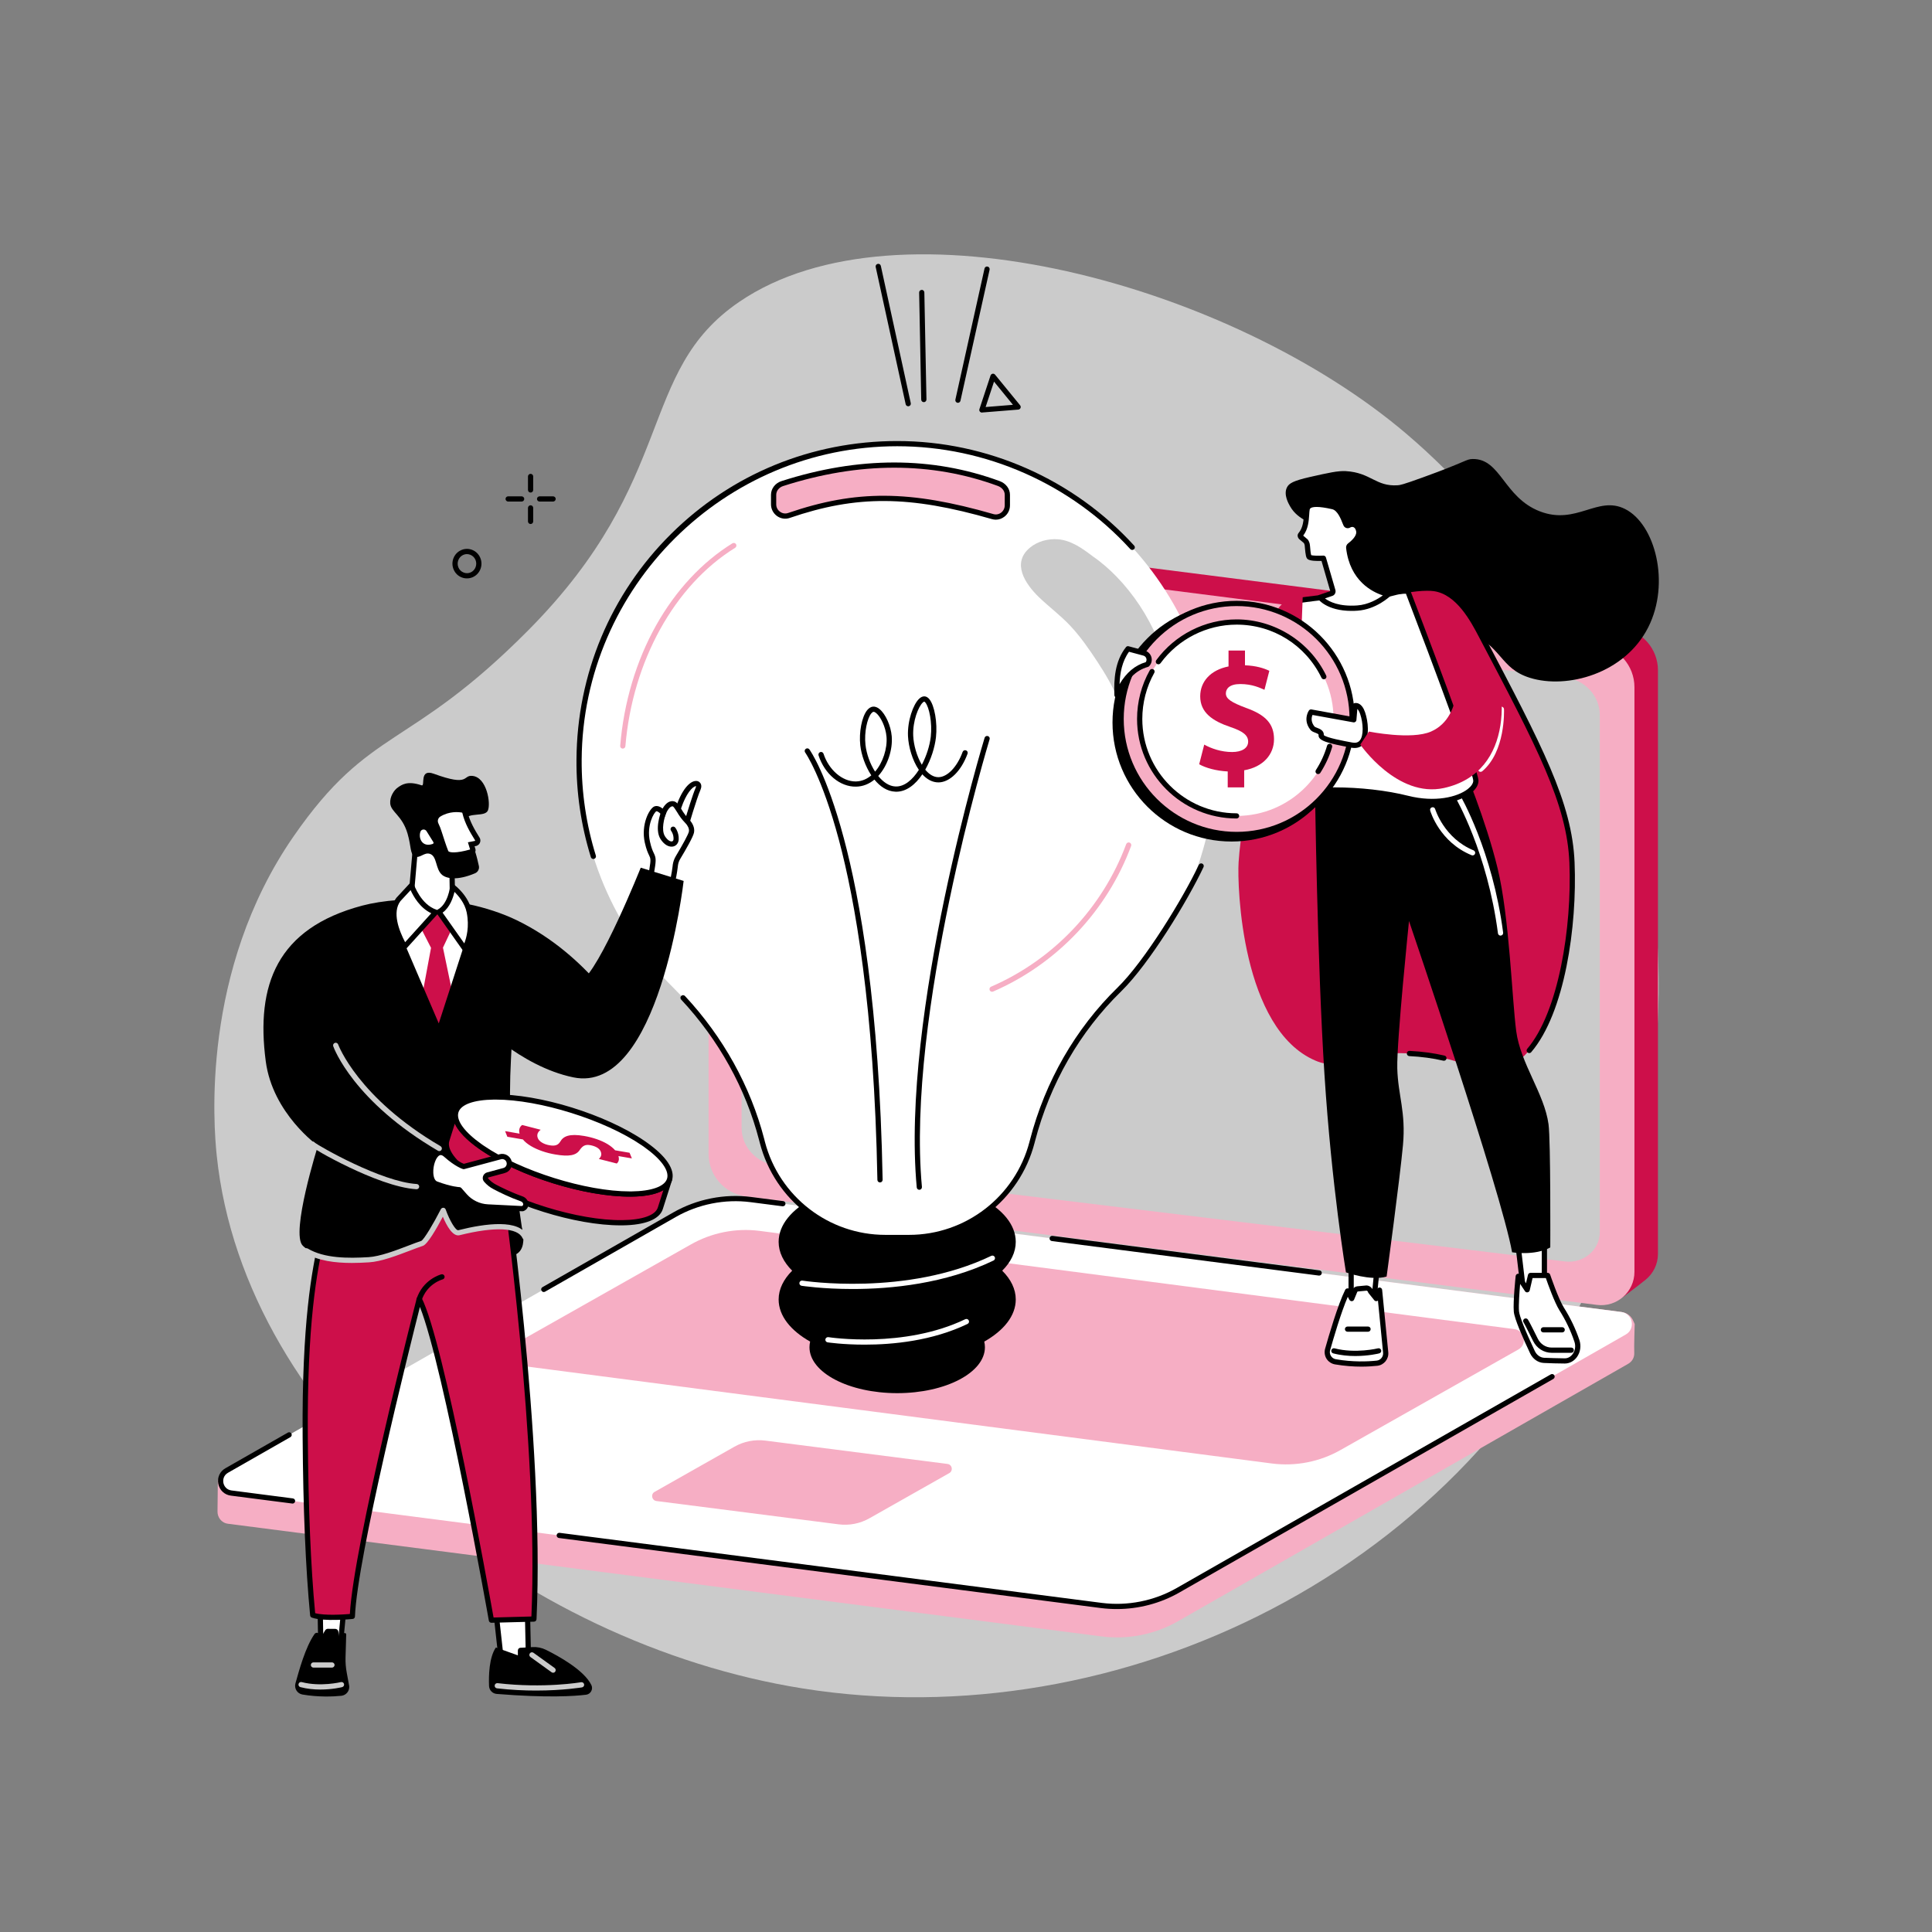 <svg xmlns="http://www.w3.org/2000/svg" xmlns:xlink="http://www.w3.org/1999/xlink" width="200" zoomAndPan="magnify" viewBox="0 0 150 150" height="200" preserveAspectRatio="xMidYMid meet" version="1.0"><rect x="0" y="0" width="150" height="150" fill="#808080" stroke="none"/><defs><clipPath id="10dadd497c"><path d="M 85.16 104.887 L 89.938 104.887 L 89.938 109.668 L 85.16 109.668 Z M 85.16 104.887 " clip-rule="nonzero"/></clipPath><clipPath id="3e35a1c127"><path d="M 87.551 104.887 C 86.23 104.887 85.16 105.957 85.16 107.277 C 85.16 108.598 86.23 109.668 87.551 109.668 C 88.867 109.668 89.938 108.598 89.938 107.277 C 89.938 105.957 88.867 104.887 87.551 104.887 Z M 87.551 104.887 " clip-rule="nonzero"/></clipPath><clipPath id="ca871c901f"><path d="M 0.16 0.887 L 4.938 0.887 L 4.938 5.668 L 0.16 5.668 Z M 0.16 0.887 " clip-rule="nonzero"/></clipPath><clipPath id="23b4a95baa"><path d="M 2.551 0.887 C 1.23 0.887 0.16 1.957 0.16 3.277 C 0.16 4.598 1.23 5.668 2.551 5.668 C 3.867 5.668 4.938 4.598 4.938 3.277 C 4.938 1.957 3.867 0.887 2.551 0.887 Z M 2.551 0.887 " clip-rule="nonzero"/></clipPath><clipPath id="f609fed1f1"><rect x="0" width="5" y="0" height="6"/></clipPath></defs><g clip-path="url(#10dadd497c)"><g clip-path="url(#3e35a1c127)"><g transform="matrix(1, 0, 0, 1, 85, 104)"><g clip-path="url(#f609fed1f1)"><g clip-path="url(#ca871c901f)"><g clip-path="url(#23b4a95baa)"><path fill="#731d32" d="M 0.16 0.887 L 4.938 0.887 L 4.938 5.668 L 0.16 5.668 Z M 0.16 0.887 " fill-opacity="1" fill-rule="nonzero"/></g></g></g></g></g></g><path fill="#cbcbcb" d="M 40.992 48.957 C 52.723 37.152 49.383 28.891 57.41 23.426 C 69.758 15.016 95.594 22.113 109.191 33.68 C 125.848 47.852 134.441 73.723 124.652 97.125 C 114.227 122.051 86.797 134.992 62.32 131.09 C 40.465 127.609 18.98 110.383 16.828 89.723 C 16.594 87.484 15.562 75.379 22.789 64.941 C 28.758 56.316 31.695 58.316 40.992 48.957 " fill-opacity="1" fill-rule="nonzero"/><path fill="#000000" d="M 41.195 38.242 C 41.086 38.242 40.992 38.152 40.992 38.039 L 40.992 36.992 C 40.992 36.879 41.086 36.789 41.195 36.789 C 41.309 36.789 41.398 36.879 41.398 36.992 L 41.398 38.039 C 41.398 38.152 41.309 38.242 41.195 38.242 " fill-opacity="1" fill-rule="nonzero"/><path fill="#000000" d="M 41.195 40.684 C 41.086 40.684 40.992 40.594 40.992 40.484 L 40.992 39.434 C 40.992 39.324 41.086 39.23 41.195 39.23 C 41.309 39.23 41.398 39.324 41.398 39.434 L 41.398 40.484 C 41.398 40.594 41.309 40.684 41.195 40.684 " fill-opacity="1" fill-rule="nonzero"/><path fill="#000000" d="M 40.5 38.941 L 39.453 38.941 C 39.34 38.941 39.25 38.848 39.25 38.738 C 39.25 38.625 39.34 38.535 39.453 38.535 L 40.5 38.535 C 40.609 38.535 40.703 38.625 40.703 38.738 C 40.703 38.848 40.609 38.941 40.5 38.941 " fill-opacity="1" fill-rule="nonzero"/><path fill="#000000" d="M 42.941 38.941 L 41.895 38.941 C 41.781 38.941 41.691 38.848 41.691 38.738 C 41.691 38.625 41.781 38.535 41.895 38.535 L 42.941 38.535 C 43.051 38.535 43.145 38.625 43.145 38.738 C 43.145 38.848 43.051 38.941 42.941 38.941 " fill-opacity="1" fill-rule="nonzero"/><path fill="#000000" d="M 35.965 43.082 C 35.598 43.25 35.434 43.688 35.594 44.062 C 35.672 44.246 35.816 44.383 36 44.453 C 36.176 44.523 36.367 44.52 36.543 44.441 C 36.91 44.277 37.074 43.836 36.914 43.461 C 36.836 43.281 36.691 43.141 36.508 43.07 C 36.332 43 36.137 43.004 35.965 43.082 Z M 36.254 44.906 C 36.117 44.906 35.98 44.883 35.852 44.832 C 35.566 44.723 35.344 44.504 35.223 44.223 C 34.973 43.645 35.23 42.969 35.797 42.715 C 36.07 42.59 36.375 42.582 36.656 42.691 C 36.941 42.801 37.164 43.02 37.285 43.301 C 37.535 43.879 37.277 44.555 36.711 44.809 C 36.562 44.875 36.41 44.906 36.254 44.906 " fill-opacity="1" fill-rule="nonzero"/><path fill="#cd0f4a" d="M 126.008 100.703 L 59.875 91.504 C 58.215 91.293 56.969 89.879 56.969 88.207 L 56.062 42.078 C 56.062 42.078 57.57 40.988 58.426 40.574 C 58.859 40.363 59.359 40.27 59.879 40.336 L 125.816 48.742 C 127.477 48.957 128.723 50.367 128.723 52.043 L 128.723 97.352 C 128.723 98.16 128.352 98.875 127.777 99.348 C 127.25 99.781 126.008 100.703 126.008 100.703 " fill-opacity="1" fill-rule="nonzero"/><path fill="#f6aec4" d="M 123.984 101.312 L 57.922 92.891 C 56.258 92.676 55.012 91.262 55.012 89.586 L 55.012 44.191 C 55.012 42.629 56.379 41.426 57.926 41.621 L 123.988 50.047 C 125.652 50.262 126.898 51.676 126.898 53.352 L 126.898 98.746 C 126.898 100.305 125.531 101.512 123.984 101.312 " fill-opacity="1" fill-rule="nonzero"/><path fill="#cbcbcb" d="M 121.504 97.938 L 60.273 90.488 C 58.734 90.301 57.578 89.047 57.578 87.562 L 57.578 47.41 C 57.578 46.031 58.848 44.965 60.281 45.141 L 121.512 52.59 C 123.051 52.777 124.207 54.031 124.207 55.516 L 124.207 95.668 C 124.207 97.047 122.938 98.113 121.504 97.938 " fill-opacity="1" fill-rule="nonzero"/><path fill="#f6aec4" d="M 85.523 127.051 L 17.707 118.305 C 17.18 118.238 16.879 117.793 16.887 117.348 C 16.891 117.043 16.914 114.883 16.914 114.883 L 52.77 94.387 C 54.566 93.359 56.891 92.965 58.945 93.227 L 125.902 101.863 C 126.305 101.914 126.648 102.176 126.809 102.551 L 126.918 102.801 C 126.918 102.801 126.859 104.602 126.883 105.023 C 126.902 105.352 126.754 105.691 126.41 105.887 L 91.453 125.875 C 89.656 126.902 87.574 127.312 85.523 127.051 " fill-opacity="1" fill-rule="nonzero"/><path fill="#ffffff" d="M 85.523 124.648 L 17.953 115.922 C 17.055 115.805 16.816 114.617 17.605 114.168 L 52.371 94.309 C 54.168 93.281 56.25 92.871 58.305 93.133 L 125.875 101.863 C 126.77 101.977 127.008 103.168 126.223 103.613 L 91.453 123.473 C 89.656 124.5 87.574 124.91 85.523 124.648 " fill-opacity="1" fill-rule="nonzero"/><path fill="#000000" d="M 86.715 124.926 C 86.309 124.926 85.902 124.902 85.496 124.852 L 43.395 119.41 C 43.285 119.398 43.207 119.297 43.219 119.184 C 43.234 119.074 43.336 118.996 43.445 119.008 L 85.547 124.449 C 87.543 124.703 89.605 124.293 91.352 123.297 L 120.402 106.707 C 120.5 106.648 120.621 106.684 120.68 106.781 C 120.734 106.879 120.699 107 120.602 107.059 L 91.555 123.648 C 90.086 124.488 88.402 124.926 86.715 124.926 " fill-opacity="1" fill-rule="nonzero"/><path fill="#000000" d="M 102.422 99.035 C 102.414 99.035 102.402 99.035 102.395 99.035 L 81.664 96.355 C 81.555 96.34 81.473 96.238 81.488 96.129 C 81.504 96.016 81.605 95.941 81.715 95.953 L 102.449 98.633 C 102.559 98.645 102.637 98.746 102.621 98.859 C 102.609 98.961 102.523 99.035 102.422 99.035 " fill-opacity="1" fill-rule="nonzero"/><path fill="#000000" d="M 42.219 100.312 C 42.148 100.312 42.082 100.273 42.043 100.207 C 41.988 100.113 42.02 99.988 42.117 99.934 L 52.273 94.133 C 54.094 93.094 56.246 92.664 58.328 92.934 L 60.809 93.254 C 60.918 93.266 60.996 93.367 60.984 93.48 C 60.969 93.59 60.867 93.668 60.754 93.656 L 58.277 93.336 C 56.281 93.078 54.219 93.488 52.473 94.484 L 42.32 100.285 C 42.289 100.301 42.254 100.312 42.219 100.312 " fill-opacity="1" fill-rule="nonzero"/><path fill="#000000" d="M 22.711 116.738 C 22.703 116.738 22.695 116.738 22.688 116.734 L 17.926 116.121 C 17.43 116.059 17.047 115.699 16.949 115.207 C 16.852 114.719 17.066 114.238 17.504 113.992 L 22.348 111.227 C 22.445 111.168 22.566 111.203 22.625 111.301 C 22.68 111.398 22.645 111.52 22.547 111.578 L 17.703 114.344 C 17.363 114.539 17.297 114.875 17.344 115.129 C 17.395 115.383 17.586 115.668 17.977 115.719 L 22.738 116.336 C 22.848 116.348 22.93 116.449 22.914 116.562 C 22.898 116.664 22.812 116.738 22.711 116.738 " fill-opacity="1" fill-rule="nonzero"/><path fill="#f6aec4" d="M 98.75 113.625 L 40.16 106 C 39.348 105.898 39.137 104.824 39.844 104.418 L 53.621 96.629 C 55.246 95.703 57.125 95.328 58.98 95.566 L 117.57 103.191 C 118.383 103.297 118.594 104.371 117.887 104.773 L 104.109 112.562 C 102.484 113.492 100.605 113.863 98.75 113.625 " fill-opacity="1" fill-rule="nonzero"/><path fill="#f6aec4" d="M 65.105 118.348 L 50.965 116.539 C 50.602 116.492 50.504 116.008 50.824 115.828 L 57.016 112.324 C 57.746 111.91 58.59 111.742 59.422 111.848 L 73.562 113.66 C 73.93 113.707 74.023 114.191 73.703 114.371 L 67.516 117.871 C 66.785 118.289 65.941 118.457 65.105 118.348 " fill-opacity="1" fill-rule="nonzero"/><path fill="#000000" d="M 74.375 31.273 C 74.359 31.273 74.344 31.273 74.328 31.27 C 74.219 31.242 74.152 31.137 74.176 31.027 L 76.438 20.848 C 76.461 20.738 76.57 20.672 76.676 20.695 C 76.785 20.719 76.855 20.828 76.832 20.938 L 74.57 31.113 C 74.551 31.207 74.465 31.273 74.375 31.273 " fill-opacity="1" fill-rule="nonzero"/><path fill="#000000" d="M 71.727 31.223 C 71.617 31.223 71.523 31.137 71.523 31.023 L 71.363 22.715 C 71.359 22.602 71.449 22.508 71.562 22.508 C 71.672 22.5 71.766 22.594 71.766 22.707 L 71.93 31.016 C 71.93 31.129 71.84 31.223 71.73 31.223 C 71.727 31.223 71.727 31.223 71.727 31.223 " fill-opacity="1" fill-rule="nonzero"/><path fill="#000000" d="M 70.516 31.543 C 70.422 31.543 70.336 31.48 70.316 31.383 L 67.988 20.727 C 67.965 20.617 68.035 20.512 68.145 20.488 C 68.254 20.461 68.363 20.531 68.387 20.641 L 70.711 31.297 C 70.738 31.406 70.668 31.516 70.559 31.539 C 70.543 31.543 70.527 31.543 70.516 31.543 " fill-opacity="1" fill-rule="nonzero"/><path fill="#000000" d="M 77.176 29.629 L 76.523 31.602 L 78.645 31.43 Z M 76.234 32.031 C 76.172 32.031 76.113 32 76.074 31.953 C 76.035 31.898 76.02 31.828 76.043 31.762 L 76.906 29.152 C 76.93 29.082 76.992 29.031 77.062 29.016 C 77.137 29.004 77.211 29.031 77.258 29.09 L 79.203 31.469 C 79.25 31.527 79.262 31.609 79.23 31.68 C 79.203 31.746 79.137 31.793 79.062 31.801 L 76.25 32.027 C 76.246 32.031 76.242 32.031 76.234 32.031 " fill-opacity="1" fill-rule="nonzero"/><path fill="#000000" d="M 77.812 98.656 C 78.484 97.988 78.863 97.227 78.863 96.418 C 78.863 93.758 74.742 91.602 69.66 91.602 C 64.574 91.602 60.453 93.758 60.453 96.418 C 60.453 97.227 60.836 97.988 61.504 98.656 C 60.836 99.324 60.453 100.086 60.453 100.891 C 60.453 102.156 61.383 103.305 62.898 104.16 C 62.867 104.305 62.848 104.449 62.848 104.598 C 62.848 106.566 65.898 108.164 69.66 108.164 C 73.422 108.164 76.469 106.566 76.469 104.598 C 76.469 104.449 76.449 104.305 76.418 104.16 C 77.934 103.305 78.863 102.156 78.863 100.891 C 78.863 100.086 78.484 99.324 77.812 98.656 " fill-opacity="1" fill-rule="nonzero"/><path fill="#ffffff" d="M 94.359 59.145 C 94.359 45.5 83.301 34.441 69.66 34.441 C 56.043 34.441 45.051 45.359 44.961 58.977 C 44.914 65.906 47.723 72.184 52.285 76.695 C 55.574 79.953 57.973 84 59.137 88.477 L 59.191 88.695 C 60.32 93.043 64.246 96.074 68.738 96.074 L 70.578 96.074 C 75.07 96.074 78.996 93.043 80.125 88.695 L 80.16 88.562 C 81.316 84.117 83.617 80.031 86.906 76.82 C 91.504 72.336 94.359 66.074 94.359 59.145 " fill-opacity="1" fill-rule="nonzero"/><path fill="#000000" d="M 71.375 92.375 C 71.273 92.375 71.184 92.297 71.176 92.191 C 69.93 78.766 76.379 57.496 76.445 57.281 C 76.477 57.176 76.59 57.113 76.699 57.148 C 76.805 57.18 76.867 57.293 76.832 57.398 C 76.77 57.613 70.344 78.809 71.578 92.152 C 71.586 92.266 71.508 92.363 71.395 92.375 C 71.387 92.375 71.383 92.375 71.375 92.375 " fill-opacity="1" fill-rule="nonzero"/><path fill="#000000" d="M 68.324 91.805 C 68.211 91.805 68.121 91.715 68.121 91.605 C 67.875 78.145 66.363 69.84 65.141 65.242 C 63.812 60.262 62.527 58.441 62.512 58.422 C 62.449 58.332 62.469 58.203 62.559 58.141 C 62.648 58.074 62.777 58.094 62.84 58.184 C 62.895 58.258 64.172 60.055 65.516 65.086 C 66.754 69.711 68.277 78.059 68.527 91.598 C 68.527 91.711 68.438 91.805 68.328 91.805 C 68.324 91.805 68.324 91.805 68.324 91.805 " fill-opacity="1" fill-rule="nonzero"/><path fill="#000000" d="M 71.758 54.473 C 71.746 54.473 71.703 54.484 71.637 54.551 C 71.305 54.871 70.852 55.973 70.902 57.129 C 70.934 57.84 71.18 58.719 71.57 59.375 C 71.938 58.68 72.188 57.875 72.266 57.195 C 72.387 56.117 72.145 54.906 71.844 54.543 C 71.797 54.488 71.766 54.473 71.758 54.473 Z M 67.828 55.266 C 67.824 55.266 67.82 55.266 67.816 55.266 C 67.766 55.273 67.699 55.32 67.637 55.398 C 67.336 55.777 67.086 56.844 67.195 57.824 C 67.277 58.539 67.551 59.305 67.941 59.91 C 68.543 59.215 68.906 58.109 68.828 57.199 C 68.762 56.418 68.363 55.641 68.031 55.367 C 67.953 55.301 67.883 55.266 67.828 55.266 Z M 69.582 61.469 C 69.555 61.469 69.527 61.465 69.5 61.465 C 68.871 61.438 68.324 61.062 67.891 60.527 C 67.465 60.879 66.98 61.066 66.469 61.074 C 65.223 61.102 64.027 60.102 63.551 58.645 C 63.52 58.539 63.578 58.426 63.684 58.391 C 63.789 58.355 63.902 58.414 63.938 58.52 C 64.348 59.773 65.391 60.672 66.426 60.672 C 66.438 60.672 66.449 60.672 66.461 60.672 C 66.961 60.66 67.359 60.441 67.648 60.199 C 67.18 59.488 66.875 58.605 66.793 57.871 C 66.68 56.855 66.91 55.66 67.32 55.145 C 67.457 54.977 67.609 54.883 67.77 54.863 C 67.941 54.848 68.117 54.91 68.289 55.055 C 68.758 55.438 69.164 56.344 69.234 57.164 C 69.32 58.211 68.91 59.441 68.207 60.223 C 68.199 60.23 68.191 60.238 68.184 60.246 C 68.566 60.719 69.027 61.039 69.52 61.062 C 70.215 61.094 70.852 60.539 71.34 59.773 C 70.832 59.027 70.535 57.984 70.496 57.145 C 70.445 55.965 70.898 54.699 71.355 54.258 C 71.496 54.121 71.645 54.055 71.793 54.066 C 71.926 54.078 72.047 54.152 72.156 54.285 C 72.559 54.773 72.793 56.125 72.668 57.242 C 72.578 58.027 72.285 58.965 71.836 59.758 C 72.129 60.113 72.48 60.344 72.867 60.34 C 73.562 60.328 74.316 59.539 74.738 58.379 C 74.777 58.273 74.895 58.219 75 58.258 C 75.105 58.297 75.16 58.41 75.121 58.516 C 74.633 59.855 73.75 60.73 72.875 60.746 C 72.387 60.75 71.961 60.504 71.609 60.117 C 71.082 60.902 70.383 61.469 69.582 61.469 " fill-opacity="1" fill-rule="nonzero"/><path fill="#cbcbcb" d="M 80.645 46.348 C 81.43 47.105 82.312 47.758 83.062 48.551 C 83.871 49.402 84.562 50.406 85.207 51.387 C 85.832 52.336 86.422 53.344 86.848 54.398 C 87.047 54.887 87.152 55.41 87.297 55.914 C 87.516 56.684 87.871 58.422 88.91 58.484 C 89.488 58.52 89.902 57.934 90.172 57.504 C 90.641 56.742 90.852 55.848 90.922 54.961 C 91.066 53.102 90.582 51.238 89.852 49.543 C 89.094 47.785 88.023 46.145 86.688 44.77 C 86.137 44.203 85.52 43.656 84.844 43.195 C 84.824 43.18 84.805 43.164 84.785 43.148 C 84.004 42.559 83.145 41.949 82.141 41.871 C 81.379 41.809 80.562 42.027 79.969 42.516 C 78.52 43.715 79.594 45.324 80.645 46.348 " fill-opacity="1" fill-rule="nonzero"/><path fill="#f6aec4" d="M 77.023 77 C 76.945 77 76.871 76.953 76.84 76.879 C 76.793 76.773 76.84 76.656 76.941 76.609 C 81.781 74.516 85.605 70.477 87.438 65.539 C 87.477 65.434 87.594 65.379 87.699 65.418 C 87.805 65.457 87.859 65.574 87.82 65.68 C 85.949 70.723 82.043 74.844 77.105 76.984 C 77.078 76.992 77.051 77 77.023 77 " fill-opacity="1" fill-rule="nonzero"/><path fill="#f6aec4" d="M 48.352 58.121 C 48.348 58.121 48.34 58.121 48.336 58.121 C 48.223 58.113 48.141 58.016 48.152 57.902 C 48.43 54.543 49.395 51.309 50.941 48.551 C 52.461 45.84 54.512 43.637 56.863 42.184 C 56.961 42.125 57.086 42.156 57.145 42.25 C 57.203 42.348 57.172 42.473 57.078 42.531 C 52.371 45.434 49.105 51.34 48.555 57.938 C 48.547 58.043 48.457 58.121 48.352 58.121 " fill-opacity="1" fill-rule="nonzero"/><path fill="#f6aec4" d="M 77.07 40.109 C 70.871 38.32 66.73 38.141 61.25 40.02 C 60.668 40.219 60.062 39.773 60.062 39.156 L 60.062 38.422 C 60.062 38.012 60.344 37.672 60.738 37.543 C 66.73 35.617 72.312 35.617 77.547 37.543 C 77.93 37.684 78.211 38.012 78.211 38.418 L 78.211 39.23 C 78.211 39.828 77.645 40.273 77.07 40.109 " fill-opacity="1" fill-rule="nonzero"/><path fill="#000000" d="M 77.129 39.914 C 77.332 39.973 77.551 39.934 77.727 39.801 C 77.906 39.664 78.008 39.457 78.008 39.23 L 78.008 38.418 C 78.008 38.117 77.805 37.855 77.477 37.73 C 72.32 35.836 66.707 35.84 60.801 37.738 C 60.48 37.84 60.266 38.117 60.266 38.422 L 60.266 39.156 C 60.266 39.391 60.375 39.602 60.566 39.734 C 60.75 39.867 60.977 39.902 61.188 39.828 C 66.461 38.02 70.633 38.043 77.129 39.914 Z M 77.316 40.348 C 77.215 40.348 77.113 40.332 77.016 40.305 C 70.613 38.457 66.504 38.434 61.316 40.211 C 60.98 40.328 60.621 40.273 60.328 40.066 C 60.035 39.855 59.859 39.516 59.859 39.156 L 59.859 38.422 C 59.859 37.938 60.188 37.508 60.676 37.352 C 66.672 35.426 72.371 35.426 77.613 37.352 C 78.102 37.531 78.414 37.949 78.414 38.418 L 78.414 39.23 C 78.414 39.586 78.254 39.914 77.969 40.125 C 77.773 40.273 77.547 40.348 77.316 40.348 " fill-opacity="1" fill-rule="nonzero"/><path fill="#000000" d="M 70.578 96.277 L 68.738 96.277 C 64.152 96.277 60.148 93.18 58.996 88.746 L 58.938 88.527 C 57.895 84.508 55.801 80.73 52.883 77.605 C 52.805 77.523 52.812 77.395 52.895 77.32 C 52.977 77.242 53.102 77.246 53.18 77.328 C 56.141 80.504 58.27 84.34 59.332 88.426 L 59.387 88.645 C 60.496 92.898 64.34 95.875 68.738 95.875 L 70.578 95.875 C 74.977 95.875 78.824 92.898 79.93 88.645 L 79.965 88.512 C 81.148 83.953 83.5 79.863 86.766 76.676 C 88.852 74.641 91.848 69.754 93.074 67.148 C 93.125 67.047 93.242 67.004 93.344 67.051 C 93.445 67.098 93.488 67.219 93.441 67.32 C 92.227 69.898 89.25 74.816 87.047 76.969 C 83.836 80.102 81.523 84.129 80.355 88.613 L 80.32 88.746 C 79.168 93.18 75.164 96.277 70.578 96.277 " fill-opacity="1" fill-rule="nonzero"/><path fill="#000000" d="M 46.07 66.691 C 45.984 66.691 45.902 66.637 45.875 66.551 C 45.117 64.105 44.738 61.559 44.758 58.973 C 44.801 52.336 47.406 46.113 52.094 41.461 C 56.781 36.805 63.02 34.242 69.66 34.242 C 76.641 34.242 83.348 37.199 88.055 42.359 C 88.133 42.441 88.125 42.57 88.043 42.645 C 87.961 42.723 87.832 42.715 87.758 42.633 C 83.125 37.559 76.527 34.645 69.66 34.645 C 56.242 34.645 45.25 45.559 45.16 58.977 C 45.145 61.52 45.516 64.027 46.262 66.43 C 46.297 66.535 46.238 66.648 46.129 66.684 C 46.109 66.688 46.09 66.691 46.07 66.691 " fill-opacity="1" fill-rule="nonzero"/><path fill="#ffffff" d="M 66.191 100.078 C 63.855 100.078 62.27 99.832 62.234 99.828 C 62.125 99.809 62.047 99.707 62.066 99.594 C 62.086 99.484 62.188 99.41 62.297 99.426 C 62.379 99.441 70.379 100.672 76.961 97.504 C 77.062 97.453 77.184 97.496 77.234 97.598 C 77.281 97.699 77.238 97.82 77.137 97.867 C 73.379 99.676 69.172 100.078 66.191 100.078 " fill-opacity="1" fill-rule="nonzero"/><path fill="#ffffff" d="M 67.137 104.398 C 65.434 104.398 64.277 104.223 64.25 104.219 C 64.141 104.199 64.066 104.098 64.082 103.984 C 64.102 103.875 64.207 103.801 64.316 103.816 C 64.375 103.828 70.176 104.719 74.945 102.422 C 75.047 102.375 75.168 102.418 75.215 102.52 C 75.266 102.617 75.223 102.738 75.121 102.789 C 72.379 104.109 69.312 104.398 67.137 104.398 " fill-opacity="1" fill-rule="nonzero"/><path fill="#ffffff" d="M 26.863 123.137 L 26.449 127.492 L 24.902 127.492 L 24.828 123.207 L 26.863 123.137 " fill-opacity="1" fill-rule="nonzero"/><path fill="#000000" d="M 25.102 127.289 L 26.266 127.289 L 26.641 123.348 L 25.035 123.402 Z M 26.449 127.695 L 24.902 127.695 C 24.793 127.695 24.703 127.609 24.699 127.496 L 24.625 123.211 C 24.625 123.102 24.711 123.008 24.82 123.004 L 26.855 122.934 C 26.918 122.93 26.973 122.953 27.012 122.996 C 27.051 123.039 27.07 123.098 27.066 123.156 L 26.648 127.512 C 26.641 127.617 26.551 127.695 26.449 127.695 " fill-opacity="1" fill-rule="nonzero"/><path fill="#000000" d="M 26.508 131.66 C 25.863 131.727 24.707 131.773 23.48 131.562 C 23.082 131.492 22.828 131.094 22.938 130.699 C 23.219 129.703 23.703 127.891 24.422 126.863 C 24.516 126.73 24.715 126.742 24.793 126.887 L 24.922 127.125 L 25.246 126.578 C 25.289 126.512 25.355 126.469 25.434 126.461 L 26.004 126.465 C 26.129 126.453 26.242 126.539 26.266 126.664 L 26.348 127.125 L 26.691 126.816 C 26.766 126.75 26.883 126.805 26.879 126.906 L 26.828 128.68 C 26.816 129.078 26.848 129.477 26.922 129.871 L 27.113 130.91 C 27.148 131.285 26.879 131.617 26.508 131.66 " fill-opacity="1" fill-rule="nonzero"/><path fill="#cbcbcb" d="M 24.875 131.176 C 24.395 131.176 23.859 131.129 23.324 130.988 C 23.215 130.961 23.152 130.848 23.18 130.742 C 23.207 130.633 23.32 130.566 23.43 130.598 C 24.887 130.98 26.449 130.602 26.465 130.598 C 26.574 130.57 26.684 130.637 26.711 130.742 C 26.738 130.852 26.672 130.961 26.562 130.988 C 26.52 131 25.805 131.176 24.875 131.176 " fill-opacity="1" fill-rule="nonzero"/><path fill="#cbcbcb" d="M 25.773 129.473 L 24.336 129.473 C 24.223 129.473 24.133 129.379 24.133 129.27 C 24.133 129.156 24.223 129.066 24.336 129.066 L 25.773 129.066 C 25.883 129.066 25.977 129.156 25.977 129.27 C 25.977 129.379 25.883 129.473 25.773 129.473 " fill-opacity="1" fill-rule="nonzero"/><path fill="#ffffff" d="M 38.348 123.73 L 38.906 128.809 L 41.043 129.254 L 40.91 123.301 L 38.348 123.73 " fill-opacity="1" fill-rule="nonzero"/><path fill="#000000" d="M 39.094 128.641 L 40.832 129.004 L 40.715 123.539 L 38.57 123.898 Z M 41.043 129.457 C 41.027 129.457 41.012 129.457 41 129.453 L 38.867 129.004 C 38.781 128.988 38.715 128.918 38.707 128.828 L 38.148 123.75 C 38.137 123.645 38.211 123.547 38.316 123.527 L 40.879 123.102 C 40.938 123.09 40.996 123.105 41.039 123.145 C 41.086 123.18 41.113 123.238 41.113 123.297 L 41.242 129.25 C 41.246 129.312 41.219 129.371 41.172 129.41 C 41.133 129.441 41.09 129.457 41.043 129.457 " fill-opacity="1" fill-rule="nonzero"/><path fill="#000000" d="M 37.969 130.895 C 37.938 130.102 37.969 128.688 38.5 127.91 L 40.207 128.52 L 40.207 128.152 C 40.207 128.035 40.289 127.938 40.395 127.934 L 41.348 127.879 C 41.703 127.859 42.059 127.93 42.383 128.09 C 43.34 128.562 45.352 129.664 45.914 130.828 C 46.07 131.148 45.863 131.531 45.508 131.578 C 44.594 131.691 42.477 131.832 38.566 131.516 C 38.238 131.492 37.98 131.223 37.969 130.895 " fill-opacity="1" fill-rule="nonzero"/><path fill="#cbcbcb" d="M 41.625 131.254 C 40.719 131.254 39.688 131.211 38.586 131.082 C 38.473 131.07 38.395 130.969 38.406 130.859 C 38.418 130.746 38.52 130.668 38.633 130.68 C 42.246 131.102 45.09 130.613 45.117 130.605 C 45.227 130.59 45.332 130.66 45.352 130.773 C 45.371 130.883 45.297 130.988 45.188 131.008 C 45.168 131.008 43.742 131.254 41.625 131.254 " fill-opacity="1" fill-rule="nonzero"/><path fill="#cbcbcb" d="M 42.941 129.871 C 42.902 129.871 42.859 129.859 42.824 129.832 L 41.18 128.648 C 41.09 128.586 41.07 128.457 41.137 128.367 C 41.199 128.277 41.328 128.254 41.418 128.32 L 43.062 129.504 C 43.152 129.57 43.172 129.695 43.105 129.789 C 43.066 129.844 43.004 129.871 42.941 129.871 " fill-opacity="1" fill-rule="nonzero"/><path fill="#000000" d="M 40.477 95.219 L 38.516 93.969 L 34.996 95.871 C 34.996 95.871 36.574 96.883 38.402 97.387 C 41.484 98.23 40.477 95.219 40.477 95.219 " fill-opacity="1" fill-rule="nonzero"/><path fill="#cd0f4a" d="M 39.016 90.57 C 39.016 90.57 42.105 111.684 41.453 125.703 L 38.152 125.793 C 38.152 125.793 34.371 104.391 32.551 100.852 C 32.551 100.852 27.547 120.363 27.359 125.496 C 27.359 125.496 25.156 125.719 24.277 125.402 C 23.809 120.449 23.723 114.75 23.699 111.535 C 23.629 102.324 24.508 98.141 24.992 96.156 C 25.434 94.332 25.906 92.852 26.254 91.852 L 27.414 88.543 L 39.016 90.57 " fill-opacity="1" fill-rule="nonzero"/><path fill="#000000" d="M 32.551 100.648 C 32.625 100.648 32.695 100.691 32.73 100.758 C 34.48 104.156 37.934 123.406 38.32 125.582 L 41.258 125.504 C 41.84 112.27 39.105 92.633 38.836 90.746 L 27.547 88.773 L 26.445 91.918 C 25.961 93.316 25.539 94.758 25.188 96.203 C 24.605 98.605 23.836 102.809 23.898 111.531 C 23.941 117.113 24.125 121.602 24.469 125.246 C 25.207 125.445 26.66 125.352 27.164 125.309 C 27.453 119.969 32.152 101.59 32.355 100.801 C 32.375 100.719 32.445 100.66 32.527 100.652 C 32.535 100.648 32.543 100.648 32.551 100.648 Z M 38.152 125.992 C 38.055 125.992 37.969 125.922 37.953 125.824 C 37.918 125.621 34.465 106.145 32.602 101.469 C 31.781 104.711 27.73 120.941 27.559 125.504 C 27.555 125.605 27.48 125.688 27.379 125.695 C 27.285 125.707 25.121 125.918 24.211 125.59 C 24.137 125.566 24.086 125.496 24.078 125.418 C 23.727 121.738 23.535 117.195 23.496 111.535 C 23.43 102.77 24.207 98.531 24.793 96.109 C 25.148 94.648 25.574 93.195 26.062 91.785 L 27.223 88.477 C 27.254 88.383 27.352 88.328 27.449 88.344 L 39.051 90.371 C 39.137 90.387 39.203 90.457 39.215 90.543 C 39.246 90.754 42.301 111.832 41.656 125.711 C 41.652 125.816 41.566 125.902 41.457 125.906 L 38.156 125.992 C 38.156 125.992 38.152 125.992 38.152 125.992 " fill-opacity="1" fill-rule="nonzero"/><path fill="#000000" d="M 32.531 101.121 C 32.512 101.121 32.492 101.117 32.469 101.113 C 32.363 101.078 32.305 100.965 32.34 100.855 C 32.828 99.332 34.207 98.953 34.266 98.938 C 34.375 98.91 34.484 98.977 34.512 99.082 C 34.543 99.191 34.477 99.301 34.367 99.332 C 34.316 99.344 33.145 99.672 32.727 100.98 C 32.699 101.066 32.617 101.121 32.531 101.121 " fill-opacity="1" fill-rule="nonzero"/><path fill="#ffffff" d="M 35.074 66.504 L 35.129 69.742 C 35.18 70.148 35.469 70.48 35.859 70.582 L 36.027 70.676 C 36.293 70.742 36.434 70.801 36.598 71.414 L 30.691 70.727 C 30.609 70.551 30.637 70.348 30.898 70.324 L 31.18 70.258 C 31.566 70.172 31.867 69.859 31.938 69.469 L 32.293 65.328 L 35.074 66.504 " fill-opacity="1" fill-rule="nonzero"/><path fill="#000000" d="M 30.855 70.543 L 36.312 71.176 C 36.215 70.934 36.133 70.91 35.977 70.871 C 35.957 70.867 35.941 70.859 35.926 70.852 L 35.781 70.77 C 35.32 70.641 34.988 70.25 34.93 69.77 C 34.926 69.762 34.926 69.754 34.926 69.746 L 34.875 66.641 L 32.473 65.621 L 32.137 69.484 C 32.137 69.492 32.137 69.496 32.137 69.504 C 32.051 69.977 31.691 70.352 31.223 70.457 L 30.945 70.523 C 30.934 70.523 30.926 70.527 30.914 70.527 C 30.879 70.531 30.859 70.539 30.855 70.543 Z M 36.598 71.617 C 36.59 71.617 36.586 71.613 36.574 71.613 L 30.668 70.93 C 30.598 70.918 30.535 70.875 30.508 70.812 C 30.43 70.641 30.43 70.469 30.508 70.336 C 30.547 70.266 30.648 70.148 30.863 70.125 L 31.133 70.062 C 31.441 69.992 31.676 69.75 31.734 69.441 L 32.094 65.309 C 32.098 65.246 32.133 65.188 32.191 65.156 C 32.246 65.121 32.312 65.117 32.371 65.141 L 35.156 66.316 C 35.227 66.348 35.277 66.422 35.277 66.5 L 35.332 69.73 C 35.375 70.047 35.602 70.305 35.914 70.387 C 35.93 70.391 35.945 70.398 35.961 70.406 L 36.102 70.488 C 36.465 70.582 36.625 70.738 36.797 71.359 C 36.812 71.426 36.797 71.496 36.754 71.547 C 36.715 71.59 36.66 71.617 36.598 71.617 " fill-opacity="1" fill-rule="nonzero"/><path fill="#000000" d="M 36.691 60.242 C 35.887 60.152 36.52 61.113 33.68 60.074 C 32.516 59.648 33.039 61.078 32.734 60.973 C 31.613 60.59 31.176 60.945 30.902 61.129 C 30.582 61.34 30.254 61.871 30.297 62.379 C 30.352 63.051 31.227 63.297 31.645 64.73 C 31.938 65.738 31.824 66.336 32.215 66.5 C 32.609 66.664 32.934 66.145 33.379 66.293 C 33.957 66.484 33.789 67.488 34.336 67.934 C 34.684 68.215 35.512 68.383 36.883 67.801 C 37.105 67.707 37.23 67.469 37.18 67.234 C 37.113 66.93 37.027 66.551 36.914 66.191 C 36.371 64.488 35.793 64.082 36.031 63.66 C 36.398 63.016 37.641 63.461 37.879 62.926 C 38.121 62.371 37.793 60.363 36.691 60.242 " fill-opacity="1" fill-rule="nonzero"/><path fill="#ffffff" d="M 33.848 64 C 33.949 64.207 34.031 64.422 34.102 64.641 C 34.23 65.055 34.457 65.758 34.613 66.145 C 34.809 66.621 36.199 66.25 36.633 66.125 C 36.703 66.105 36.738 66.027 36.715 65.961 L 36.586 65.551 L 36.926 65.484 C 36.969 65.469 37.004 65.445 37.031 65.414 C 37.105 65.332 37.109 65.219 37.059 65.133 C 36.789 64.691 36.305 63.957 36.094 63.066 C 36.07 62.977 35.996 62.906 35.906 62.891 C 35.594 62.832 34.844 62.762 34.086 63.223 C 33.82 63.383 33.715 63.719 33.848 64 " fill-opacity="1" fill-rule="nonzero"/><path fill="#000000" d="M 36.52 66.023 C 36.523 66.027 36.523 66.027 36.523 66.031 Z M 34.031 63.914 C 34.133 64.129 34.223 64.352 34.293 64.582 C 34.418 64.973 34.645 65.684 34.801 66.066 C 34.859 66.207 35.422 66.262 36.5 65.953 L 36.328 65.395 L 36.871 65.289 C 36.875 65.285 36.879 65.281 36.879 65.281 C 36.895 65.266 36.891 65.25 36.883 65.238 L 36.809 65.117 C 36.523 64.652 36.094 63.957 35.895 63.113 C 35.891 63.102 35.883 63.09 35.871 63.09 C 35.598 63.039 34.895 62.969 34.191 63.395 C 34.012 63.504 33.945 63.727 34.031 63.914 Z M 35.23 66.582 C 34.844 66.582 34.535 66.484 34.426 66.219 C 34.266 65.824 34.031 65.102 33.906 64.703 C 33.84 64.492 33.762 64.285 33.668 64.086 C 33.488 63.711 33.625 63.266 33.98 63.047 C 34.805 62.551 35.629 62.633 35.945 62.691 C 36.113 62.723 36.25 62.852 36.289 63.02 C 36.477 63.797 36.883 64.465 37.152 64.902 L 37.23 65.027 C 37.332 65.191 37.312 65.402 37.188 65.547 C 37.137 65.602 37.07 65.648 36.992 65.676 L 36.965 65.68 L 36.848 65.703 L 36.906 65.902 C 36.934 65.977 36.93 66.07 36.891 66.152 C 36.848 66.23 36.777 66.293 36.688 66.32 C 36.211 66.461 35.668 66.582 35.23 66.582 " fill-opacity="1" fill-rule="nonzero"/><path fill="#ffffff" d="M 33.594 65.523 C 32.75 65.816 32.465 65.031 32.648 64.562 C 32.727 64.367 33 64.348 33.113 64.527 L 33.645 65.379 C 33.68 65.434 33.656 65.504 33.594 65.523 " fill-opacity="1" fill-rule="nonzero"/><path fill="#ffffff" d="M 52.52 63.246 C 53.281 60.43 54.492 60.57 54.199 61.234 C 53.906 61.898 53.23 64.211 53.23 64.211 L 52.52 63.246 " fill-opacity="1" fill-rule="nonzero"/><path fill="#000000" d="M 52.742 63.207 L 53.152 63.762 C 53.359 63.07 53.789 61.656 54.016 61.152 C 54.039 61.094 54.043 61.055 54.043 61.035 C 54.023 61.035 53.98 61.043 53.914 61.074 C 53.586 61.25 53.109 61.902 52.742 63.207 Z M 53.309 64.664 L 52.301 63.289 L 52.324 63.195 C 52.793 61.465 53.457 60.742 53.926 60.645 C 54.102 60.605 54.258 60.652 54.355 60.773 C 54.469 60.91 54.477 61.105 54.387 61.316 C 54.098 61.961 53.43 64.246 53.422 64.27 L 53.309 64.664 " fill-opacity="1" fill-rule="nonzero"/><path fill="#ffffff" d="M 53.426 63.832 C 53.539 63.969 53.754 64.281 53.684 64.613 C 53.609 64.945 52.953 66.059 52.641 66.574 C 52.535 66.754 52.465 66.949 52.438 67.156 C 52.359 67.711 52.176 69.945 50.852 69.848 C 50.289 69.805 50.395 68.766 50.621 67.484 C 50.844 66.199 50.562 66.727 50.262 65.379 C 49.961 64.031 50.609 62.914 50.879 62.801 C 51.148 62.688 51.504 63.121 51.504 63.121 C 51.504 63.121 51.801 62.34 52.258 62.406 C 52.461 62.438 52.605 62.738 52.871 63.152 C 53.098 63.516 53.395 63.797 53.426 63.832 " fill-opacity="1" fill-rule="nonzero"/><path fill="#000000" d="M 50.977 62.984 C 50.969 62.984 50.961 62.984 50.957 62.988 C 50.781 63.074 50.18 64.078 50.461 65.336 C 50.57 65.836 50.68 66.066 50.758 66.23 C 50.914 66.559 50.961 66.711 50.82 67.52 C 50.727 68.043 50.512 69.277 50.75 69.586 C 50.781 69.621 50.812 69.641 50.863 69.645 C 51.801 69.715 52.086 68.32 52.219 67.266 C 52.223 67.211 52.23 67.164 52.234 67.129 C 52.27 66.895 52.348 66.676 52.469 66.473 C 53.047 65.508 53.438 64.781 53.484 64.57 C 53.539 64.32 53.352 64.066 53.27 63.965 C 53.266 63.957 53.254 63.949 53.242 63.938 C 53.148 63.84 52.902 63.582 52.699 63.262 C 52.648 63.188 52.605 63.113 52.566 63.047 C 52.441 62.848 52.301 62.617 52.227 62.605 C 52.008 62.574 51.773 62.988 51.695 63.195 L 51.57 63.52 L 51.348 63.25 C 51.227 63.105 51.055 62.984 50.977 62.984 Z M 50.941 70.051 C 50.906 70.051 50.871 70.051 50.836 70.047 C 50.672 70.035 50.531 69.961 50.43 69.832 C 50.141 69.457 50.207 68.676 50.422 67.449 C 50.547 66.727 50.508 66.645 50.395 66.406 C 50.305 66.223 50.188 65.973 50.062 65.422 C 49.75 64.004 50.418 62.777 50.797 62.613 C 51.035 62.516 51.277 62.645 51.445 62.777 C 51.598 62.508 51.883 62.145 52.285 62.207 C 52.547 62.242 52.699 62.492 52.91 62.836 C 52.949 62.902 52.992 62.969 53.039 63.043 C 53.223 63.328 53.449 63.566 53.535 63.656 C 53.559 63.68 53.574 63.695 53.578 63.703 C 53.73 63.883 53.969 64.25 53.879 64.656 C 53.805 64.992 53.262 65.941 52.816 66.68 C 52.723 66.836 52.66 67.004 52.637 67.184 C 52.633 67.219 52.625 67.266 52.621 67.316 C 52.523 68.074 52.277 70.051 50.941 70.051 " fill-opacity="1" fill-rule="nonzero"/><path fill="#000000" d="M 52.141 65.734 C 51.887 65.734 51.566 65.582 51.285 65.148 C 50.793 64.375 51.316 63.055 51.336 63 C 51.379 62.895 51.496 62.844 51.602 62.887 C 51.703 62.93 51.754 63.047 51.711 63.148 C 51.582 63.477 51.312 64.434 51.629 64.93 C 51.832 65.246 52.059 65.359 52.184 65.324 C 52.273 65.301 52.289 65.203 52.293 65.145 C 52.309 64.766 52.109 64.508 52.105 64.504 C 52.035 64.418 52.051 64.289 52.137 64.219 C 52.223 64.152 52.352 64.164 52.422 64.25 C 52.434 64.266 52.719 64.625 52.695 65.164 C 52.684 65.438 52.527 65.652 52.289 65.715 C 52.242 65.727 52.191 65.734 52.141 65.734 " fill-opacity="1" fill-rule="nonzero"/><path fill="#ffffff" d="M 27.809 71 C 27.809 71 31.871 69.219 38.082 71.09 C 44.289 72.957 37.965 83.273 37.965 83.273 L 28.715 83.273 L 27.809 71 " fill-opacity="1" fill-rule="nonzero"/><path fill="#cd0f4a" d="M 34.391 73.574 L 35.789 80.277 L 32.234 80.219 L 33.465 73.59 L 32.625 71.949 L 33.586 70.836 L 34.289 70.816 L 35.137 71.996 L 34.391 73.574 " fill-opacity="1" fill-rule="nonzero"/><path fill="#000000" d="M 40.117 71.445 C 39.039 70.922 37.676 70.465 36.305 70.188 C 36.27 70.18 36.266 70.23 36.285 70.324 C 36.445 71.148 36.43 71.996 36.199 72.801 L 35.98 73.547 L 34.066 79.457 L 31.512 73.5 L 31.309 73.047 C 30.879 72.086 30.742 71.027 30.883 69.988 C 30.891 69.918 30.891 69.875 30.879 69.879 C 29.848 69.957 28.902 70.105 28.125 70.312 C 21.5 72.07 19.852 76.473 20.633 82.395 C 21.168 86.461 24.684 88.953 24.684 88.953 C 24.684 88.953 22.543 95.754 23.504 96.711 C 24.5 97.703 27.883 98.727 32.828 96.574 C 33.301 96.371 34.387 93.91 34.387 93.91 L 34.418 93.996 C 34.594 94.535 34.867 95.035 35.227 95.473 L 35.391 95.676 C 35.391 95.676 40.645 94.395 40.672 96.363 L 40.145 92.707 C 39.645 89.234 39.484 85.719 39.672 82.215 L 39.773 80.27 L 48.645 79.359 C 48.645 79.359 45.762 74.176 40.117 71.445 " fill-opacity="1" fill-rule="nonzero"/><path fill="#000000" d="M 53.078 68.395 L 49.746 67.367 C 49.746 67.367 46.578 75.316 45.082 76.219 C 43.586 77.125 36.938 79.164 36.938 79.164 C 36.938 79.164 40.312 82.773 44.508 83.645 C 51.191 85.035 53.078 68.395 53.078 68.395 " fill-opacity="1" fill-rule="nonzero"/><path fill="#ffffff" d="M 31.41 73.5 C 30.742 72.316 30.195 70.793 30.938 69.828 L 31.945 68.738 C 31.945 68.738 32.496 70.395 33.832 70.824 L 31.41 73.5 " fill-opacity="1" fill-rule="nonzero"/><path fill="#000000" d="M 31.09 69.961 C 30.434 70.828 30.977 72.242 31.453 73.152 L 33.484 70.906 C 32.598 70.488 32.094 69.586 31.879 69.109 Z M 31.41 73.699 C 31.402 73.699 31.395 73.699 31.387 73.699 C 31.324 73.691 31.266 73.656 31.234 73.598 C 30.566 72.418 29.945 70.785 30.773 69.707 C 30.777 69.703 30.781 69.695 30.789 69.691 L 31.797 68.602 C 31.848 68.547 31.918 68.523 31.988 68.539 C 32.059 68.555 32.117 68.605 32.141 68.676 C 32.145 68.691 32.676 70.238 33.895 70.633 C 33.961 70.652 34.012 70.707 34.027 70.773 C 34.047 70.84 34.027 70.91 33.98 70.961 L 31.562 73.633 C 31.523 73.676 31.469 73.699 31.41 73.699 " fill-opacity="1" fill-rule="nonzero"/><path fill="#ffffff" d="M 34.074 70.801 C 34.988 70.328 35.148 68.859 35.148 68.859 C 35.148 68.859 36.203 69.641 36.434 70.801 C 36.773 72.504 36.082 73.648 36.082 73.648 L 34.074 70.801 " fill-opacity="1" fill-rule="nonzero"/><path fill="#000000" d="M 34.363 70.859 L 36.047 73.246 C 36.215 72.816 36.457 71.949 36.234 70.84 C 36.09 70.121 35.594 69.547 35.285 69.246 C 35.18 69.695 34.93 70.445 34.363 70.859 Z M 36.082 73.852 C 36.016 73.852 35.957 73.82 35.918 73.766 L 33.91 70.918 C 33.875 70.871 33.863 70.809 33.879 70.754 C 33.891 70.695 33.93 70.648 33.98 70.621 C 34.785 70.203 34.945 68.848 34.945 68.836 C 34.953 68.762 35 68.699 35.066 68.672 C 35.133 68.645 35.211 68.652 35.27 68.695 C 35.312 68.73 36.391 69.539 36.633 70.762 C 36.98 72.52 36.285 73.703 36.258 73.754 C 36.223 73.812 36.16 73.848 36.09 73.852 C 36.09 73.852 36.086 73.852 36.082 73.852 " fill-opacity="1" fill-rule="nonzero"/><path fill="#cd0f4a" d="M 51.98 91.578 L 51.27 93.812 C 51.055 94.488 50.055 94.914 48.316 94.934 C 44.84 94.977 39.699 93.375 36.727 91.344 C 36.676 91.312 36.629 91.277 36.582 91.242 C 35.086 90.188 34.473 89.223 34.691 88.523 L 35.402 86.293 C 35.18 86.992 35.797 87.953 37.293 89.012 C 37.34 89.047 37.387 89.078 37.438 89.113 C 40.41 91.145 45.551 92.746 49.027 92.703 C 50.766 92.684 51.766 92.254 51.98 91.578 " fill-opacity="1" fill-rule="nonzero"/><path fill="#000000" d="M 35.312 87.238 L 34.887 88.586 C 34.688 89.215 35.348 90.125 36.699 91.078 C 36.746 91.109 36.793 91.145 36.84 91.176 C 39.766 93.18 44.914 94.773 48.316 94.73 C 49.879 94.715 50.883 94.355 51.074 93.75 L 51.504 92.402 C 50.957 92.719 50.117 92.895 49.031 92.906 C 45.496 92.945 40.355 91.355 37.32 89.281 C 37.273 89.246 37.223 89.211 37.176 89.18 C 36.219 88.504 35.59 87.84 35.312 87.238 Z M 48.184 95.137 C 44.656 95.137 39.605 93.559 36.613 91.512 C 36.562 91.477 36.512 91.445 36.465 91.41 C 34.938 90.328 34.238 89.285 34.5 88.461 L 35.211 86.23 C 35.242 86.125 35.359 86.066 35.465 86.098 C 35.57 86.133 35.629 86.246 35.598 86.355 C 35.398 86.984 36.059 87.891 37.41 88.848 C 37.457 88.879 37.504 88.914 37.551 88.945 C 40.477 90.945 45.625 92.547 49.027 92.5 C 50.586 92.48 51.594 92.125 51.785 91.52 C 51.82 91.41 51.934 91.352 52.039 91.387 C 52.148 91.422 52.207 91.535 52.172 91.641 L 51.461 93.871 C 51.211 94.668 50.094 95.117 48.32 95.137 C 48.273 95.137 48.227 95.137 48.184 95.137 " fill-opacity="1" fill-rule="nonzero"/><path fill="#ffffff" d="M 49.945 88.758 C 49.992 88.793 50.043 88.824 50.09 88.859 C 53.039 90.941 52.562 92.66 49.027 92.703 C 45.551 92.746 40.41 91.145 37.438 89.113 C 37.387 89.078 37.34 89.047 37.293 89.012 C 34.344 86.934 34.82 85.211 38.355 85.168 C 41.832 85.125 46.973 86.727 49.945 88.758 " fill-opacity="1" fill-rule="nonzero"/><path fill="#000000" d="M 38.484 85.371 C 38.441 85.371 38.398 85.371 38.355 85.371 C 36.789 85.391 35.785 85.75 35.594 86.359 C 35.398 86.988 36.059 87.895 37.41 88.848 C 37.457 88.879 37.504 88.914 37.551 88.945 C 40.438 90.922 45.496 92.5 48.898 92.5 C 48.941 92.5 48.984 92.5 49.027 92.5 C 50.59 92.48 51.598 92.121 51.789 91.516 C 51.984 90.883 51.32 89.977 49.973 89.023 C 49.926 88.992 49.879 88.957 49.832 88.926 C 46.941 86.949 41.887 85.371 38.484 85.371 Z M 48.891 92.906 C 45.367 92.906 40.316 91.328 37.32 89.281 C 37.273 89.246 37.223 89.211 37.176 89.18 C 35.652 88.102 34.953 87.059 35.207 86.238 C 35.457 85.438 36.574 84.988 38.352 84.965 C 41.883 84.926 47.027 86.516 50.059 88.59 C 50.109 88.625 50.16 88.66 50.207 88.695 C 51.73 89.77 52.43 90.812 52.176 91.633 C 51.926 92.434 50.809 92.887 49.031 92.906 C 48.984 92.906 48.938 92.906 48.891 92.906 " fill-opacity="1" fill-rule="nonzero"/><path fill="#cd0f4a" d="M 48.879 89.5 L 49.059 89.938 L 48.016 89.758 C 48.102 90.051 48.016 90.223 47.887 90.336 L 46.496 89.98 C 46.578 89.887 46.77 89.727 46.641 89.406 C 46.586 89.273 46.48 89.172 46.348 89.09 C 46.191 89 46 88.941 45.824 88.91 C 45.434 88.844 45.246 88.957 45.02 89.27 C 44.738 89.715 44.172 89.816 43.109 89.633 C 42.41 89.516 41.73 89.281 41.223 88.98 C 40.961 88.824 40.746 88.652 40.598 88.465 L 39.391 88.258 L 39.215 87.82 L 40.34 88.016 C 40.254 87.723 40.352 87.469 40.543 87.344 L 41.98 87.715 C 41.785 87.855 41.641 88.074 41.758 88.367 C 41.812 88.5 41.926 88.621 42.094 88.719 C 42.246 88.809 42.438 88.879 42.664 88.918 C 43.113 88.996 43.34 88.902 43.504 88.625 C 43.738 88.223 44.199 87.996 45.348 88.195 C 46.035 88.312 46.676 88.535 47.156 88.82 C 47.402 88.969 47.605 89.133 47.758 89.309 L 48.879 89.5 " fill-opacity="1" fill-rule="nonzero"/><path fill="#ffffff" d="M 35.664 92.371 C 35.664 92.371 35.043 92.359 33.867 91.918 C 32.977 91.586 33.594 88.742 34.617 89.656 C 35.469 90.422 36.004 90.57 36.004 90.57 L 38.848 89.809 C 39.141 89.73 39.441 89.898 39.523 90.191 C 39.609 90.488 39.434 90.797 39.137 90.879 L 37.867 91.223 C 37.688 91.273 37.625 91.488 37.746 91.625 C 37.934 91.84 38.156 92.016 38.406 92.148 C 38.859 92.387 39.66 92.781 40.496 93.074 C 40.887 93.211 40.957 93.707 40.562 93.84 L 37.867 93.707 C 37.184 93.672 36.543 93.367 36.09 92.852 L 35.664 92.371 " fill-opacity="1" fill-rule="nonzero"/><path fill="#000000" d="M 34.219 89.68 C 34.172 89.68 34.141 89.695 34.125 89.703 C 33.848 89.832 33.617 90.477 33.641 91.051 C 33.656 91.414 33.766 91.664 33.938 91.73 C 35.059 92.148 35.664 92.168 35.668 92.168 C 35.723 92.168 35.777 92.195 35.816 92.234 L 36.242 92.719 C 36.656 93.188 37.254 93.473 37.879 93.504 L 40.527 93.637 C 40.59 93.605 40.621 93.562 40.621 93.5 C 40.625 93.418 40.562 93.312 40.426 93.266 C 39.605 92.977 38.82 92.594 38.312 92.324 C 38.039 92.184 37.797 91.992 37.594 91.758 C 37.488 91.641 37.453 91.484 37.5 91.332 C 37.547 91.184 37.66 91.07 37.812 91.027 L 39.082 90.684 C 39.176 90.66 39.25 90.602 39.297 90.516 C 39.344 90.434 39.355 90.34 39.328 90.246 C 39.277 90.062 39.086 89.953 38.898 90.004 L 36.055 90.766 C 36.02 90.777 35.984 90.777 35.949 90.766 C 35.926 90.762 35.359 90.594 34.48 89.809 C 34.367 89.707 34.277 89.68 34.219 89.68 Z M 40.562 94.043 C 40.559 94.043 40.555 94.043 40.551 94.043 L 37.855 93.91 C 37.125 93.875 36.426 93.535 35.938 92.984 L 35.566 92.566 C 35.348 92.547 34.746 92.465 33.793 92.109 C 33.461 91.984 33.258 91.605 33.238 91.07 C 33.211 90.395 33.469 89.562 33.953 89.336 C 34.102 89.266 34.402 89.195 34.75 89.508 C 35.406 90.094 35.867 90.305 36.012 90.359 L 38.793 89.613 C 39.191 89.504 39.605 89.742 39.719 90.137 C 39.773 90.332 39.75 90.539 39.648 90.715 C 39.551 90.895 39.387 91.02 39.188 91.074 L 37.918 91.418 C 37.898 91.426 37.891 91.438 37.887 91.449 C 37.887 91.461 37.883 91.477 37.898 91.492 C 38.07 91.688 38.273 91.848 38.5 91.969 C 38.91 92.184 39.719 92.586 40.562 92.883 C 40.84 92.98 41.027 93.23 41.027 93.5 C 41.027 93.746 40.875 93.949 40.629 94.035 C 40.605 94.039 40.586 94.043 40.562 94.043 " fill-opacity="1" fill-rule="nonzero"/><path fill="#cbcbcb" d="M 34.105 89.371 C 34.07 89.371 34.035 89.363 34.004 89.344 C 27.453 85.508 25.934 81.402 25.871 81.227 C 25.836 81.121 25.891 81.008 25.996 80.969 C 26.102 80.93 26.215 80.988 26.254 81.09 C 26.27 81.133 27.797 85.242 34.207 88.992 C 34.305 89.051 34.336 89.176 34.281 89.27 C 34.242 89.336 34.176 89.371 34.105 89.371 " fill-opacity="1" fill-rule="nonzero"/><path fill="#cbcbcb" d="M 24.469 88.789 Z M 32.344 92.332 C 32.34 92.332 32.336 92.332 32.332 92.332 C 30.777 92.238 28.656 91.367 27.148 90.648 C 26.172 90.184 25.406 89.766 25.039 89.555 C 24.105 89.023 24.09 88.957 24.074 88.867 C 24.051 88.758 24.121 88.652 24.23 88.629 C 24.312 88.613 24.391 88.648 24.434 88.707 C 24.77 88.988 29.633 91.766 32.355 91.926 C 32.469 91.934 32.555 92.031 32.547 92.141 C 32.539 92.25 32.449 92.332 32.344 92.332 " fill-opacity="1" fill-rule="nonzero"/><path fill="#cbcbcb" d="M 27.32 98.055 C 26.023 98.055 24.707 97.895 23.688 97.285 C 23.59 97.23 23.559 97.105 23.617 97.008 C 23.672 96.91 23.797 96.879 23.895 96.938 C 25.172 97.699 27 97.703 28.617 97.605 C 29.504 97.551 30.734 97.082 31.723 96.703 C 32.105 96.555 32.438 96.43 32.711 96.34 C 32.922 96.234 33.668 94.98 34.23 93.879 C 34.27 93.809 34.344 93.766 34.426 93.77 C 34.508 93.773 34.574 93.828 34.602 93.902 C 34.914 94.777 35.387 95.559 35.582 95.512 C 37.703 94.98 40.355 94.629 40.941 95.969 C 40.988 96.07 40.941 96.191 40.836 96.234 C 40.734 96.281 40.617 96.234 40.57 96.133 C 40.207 95.301 38.422 95.219 35.68 95.902 C 35.145 96.035 34.664 95.137 34.383 94.465 C 33.891 95.398 33.188 96.613 32.836 96.727 C 32.574 96.812 32.246 96.938 31.867 97.082 C 30.852 97.469 29.594 97.953 28.645 98.008 C 28.211 98.035 27.766 98.055 27.32 98.055 " fill-opacity="1" fill-rule="nonzero"/><path fill="#000000" d="M 104.477 36.578 C 103.867 36.547 103.148 36.707 101.715 37.031 C 100.426 37.324 100.066 37.523 99.91 37.859 C 99.648 38.414 100.039 39.094 100.156 39.301 C 100.812 40.457 102.023 40.609 102.82 41.137 C 105.398 42.848 104.082 45.754 106.219 47.57 C 108.254 49.301 110.156 47.27 113.816 48.918 C 116.699 50.219 116.43 51.891 118.781 52.625 C 121.648 53.523 126.145 52.316 127.969 48.703 C 129.703 45.27 128.504 40.684 126.164 39.516 C 124.035 38.449 122.391 40.801 119.547 39.699 C 116.742 38.609 116.523 35.602 114.336 35.637 C 113.812 35.648 113.922 35.816 110.477 37.062 C 108.883 37.641 108.691 37.664 108.516 37.676 C 106.801 37.789 106.441 36.688 104.477 36.578 " fill-opacity="1" fill-rule="nonzero"/><path fill="#cd0f4a" d="M 98.32 54.211 C 97.094 61.719 96.949 61.828 96.785 62.613 C 96.785 62.613 96.297 64.824 96.164 66.957 C 96.047 68.805 96.395 79.902 102.133 82.348 C 104.203 83.23 104.805 81.605 109.215 81.781 C 113.734 81.965 114.648 83.57 116.621 83.008 C 120.891 81.789 122.285 72.629 122.051 66.969 C 121.859 62.359 119.566 58.008 114.977 49.305 C 114.277 47.977 113.16 45.953 111.359 45.695 C 110.531 45.578 110.203 45.703 106.887 46.613 C 103.277 47.605 102.363 46.551 100.812 47.527 C 99.215 48.535 98.934 50.453 98.32 54.211 " fill-opacity="1" fill-rule="nonzero"/><path fill="#ffffff" d="M 104.902 97.68 L 104.902 101.312 L 106.648 101.203 L 106.992 97.68 L 104.902 97.68 " fill-opacity="1" fill-rule="nonzero"/><path fill="#000000" d="M 105.105 97.883 L 105.105 101.098 L 106.465 101.012 L 106.77 97.883 Z M 104.902 101.516 C 104.852 101.516 104.801 101.496 104.766 101.457 C 104.723 101.422 104.699 101.367 104.699 101.312 L 104.699 97.68 C 104.699 97.57 104.789 97.477 104.902 97.477 L 106.992 97.477 C 107.051 97.477 107.105 97.504 107.145 97.543 C 107.18 97.586 107.199 97.645 107.195 97.699 L 106.852 101.223 C 106.84 101.324 106.762 101.402 106.66 101.406 L 104.914 101.512 C 104.91 101.516 104.906 101.516 104.902 101.516 " fill-opacity="1" fill-rule="nonzero"/><path fill="#ffffff" d="M 106.91 105.84 C 106.199 105.914 105.035 105.965 103.68 105.73 C 103.234 105.652 102.953 105.211 103.074 104.777 C 103.418 103.566 104.086 101.312 104.621 100.23 L 104.945 100.82 L 105.203 100.199 C 105.246 100.125 105.324 100.078 105.41 100.07 L 106.078 100.008 C 106.219 99.992 106.387 100.129 106.41 100.27 L 106.852 100.82 L 107.105 100.164 L 107.582 105.008 C 107.625 105.422 107.324 105.793 106.91 105.84 " fill-opacity="1" fill-rule="nonzero"/><path fill="#000000" d="M 104.641 100.684 C 104.117 101.895 103.52 103.945 103.27 104.832 C 103.227 104.984 103.25 105.145 103.336 105.277 C 103.422 105.414 103.555 105.504 103.715 105.531 C 105.035 105.758 106.172 105.715 106.891 105.637 C 107.191 105.605 107.41 105.332 107.383 105.027 L 106.984 100.977 C 106.953 101 106.922 101.016 106.883 101.02 C 106.812 101.031 106.738 101.004 106.695 100.945 L 106.254 100.395 C 106.23 100.371 106.219 100.336 106.211 100.305 C 106.203 100.266 106.129 100.203 106.098 100.207 L 105.43 100.27 C 105.41 100.273 105.395 100.281 105.383 100.293 L 105.133 100.898 C 105.102 100.969 105.035 101.02 104.957 101.023 C 104.879 101.027 104.805 100.984 104.766 100.918 Z M 106.91 105.84 L 106.914 105.84 Z M 105.699 106.105 C 105.098 106.105 104.402 106.059 103.645 105.93 C 103.375 105.883 103.141 105.723 102.992 105.496 C 102.848 105.266 102.809 104.984 102.879 104.723 C 103.16 103.727 103.871 101.289 104.441 100.141 C 104.477 100.074 104.543 100.031 104.617 100.027 C 104.695 100.023 104.766 100.066 104.801 100.133 L 104.918 100.352 L 105.016 100.121 C 105.02 100.113 105.023 100.102 105.031 100.094 C 105.105 99.965 105.242 99.879 105.391 99.867 L 106.059 99.805 C 106.281 99.785 106.523 99.957 106.598 100.176 L 106.789 100.418 L 106.918 100.09 C 106.953 100.004 107.043 99.953 107.133 99.965 C 107.227 99.977 107.301 100.051 107.309 100.145 L 107.785 104.988 C 107.836 105.512 107.453 105.984 106.934 106.039 C 106.602 106.074 106.18 106.105 105.699 106.105 " fill-opacity="1" fill-rule="nonzero"/><path fill="#000000" d="M 105.223 105.281 C 104.691 105.281 104.098 105.23 103.508 105.074 C 103.402 105.047 103.336 104.938 103.367 104.828 C 103.395 104.719 103.504 104.656 103.613 104.684 C 105.238 105.109 106.973 104.688 106.988 104.684 C 107.098 104.656 107.207 104.723 107.234 104.832 C 107.262 104.938 107.195 105.047 107.086 105.074 C 107.039 105.09 106.25 105.281 105.223 105.281 " fill-opacity="1" fill-rule="nonzero"/><path fill="#000000" d="M 106.215 103.395 L 104.621 103.395 C 104.512 103.395 104.418 103.305 104.418 103.191 C 104.418 103.082 104.512 102.992 104.621 102.992 L 106.215 102.992 C 106.328 102.992 106.418 103.082 106.418 103.191 C 106.418 103.305 106.328 103.395 106.215 103.395 " fill-opacity="1" fill-rule="nonzero"/><path fill="#ffffff" d="M 117.754 95.762 L 118.27 100.137 L 119.906 100.082 L 119.906 95.762 L 117.754 95.762 " fill-opacity="1" fill-rule="nonzero"/><path fill="#000000" d="M 117.98 95.961 L 118.449 99.926 L 119.703 99.883 L 119.703 95.961 Z M 118.27 100.34 C 118.168 100.34 118.078 100.262 118.066 100.16 L 117.551 95.785 C 117.543 95.727 117.562 95.668 117.602 95.625 C 117.641 95.582 117.695 95.559 117.754 95.559 L 119.906 95.559 C 120.02 95.559 120.109 95.648 120.109 95.758 L 120.109 100.078 C 120.109 100.188 120.023 100.277 119.914 100.281 L 118.277 100.34 C 118.273 100.34 118.27 100.34 118.27 100.34 " fill-opacity="1" fill-rule="nonzero"/><path fill="#ffffff" d="M 117.879 99.094 C 117.879 99.094 117.668 101.035 117.73 101.816 C 117.777 102.379 118.547 104.066 118.98 104.984 C 119.16 105.359 119.496 105.602 119.875 105.617 C 120.332 105.641 120.973 105.66 121.488 105.66 C 122.195 105.664 122.684 104.855 122.43 104.105 C 122.195 103.414 121.828 102.543 121.242 101.617 C 120.805 100.922 120.164 99.027 120.164 99.027 L 118.828 99.027 L 118.566 100.137 L 117.879 99.094 " fill-opacity="1" fill-rule="nonzero"/><path fill="#000000" d="M 118.023 99.684 C 117.969 100.312 117.895 101.309 117.934 101.801 C 117.969 102.184 118.414 103.312 119.164 104.898 C 119.309 105.203 119.586 105.402 119.883 105.418 C 120.332 105.434 120.973 105.457 121.488 105.461 C 121.73 105.461 121.949 105.34 122.105 105.125 C 122.301 104.855 122.348 104.496 122.238 104.172 C 121.953 103.324 121.562 102.504 121.07 101.727 C 120.691 101.121 120.176 99.684 120.02 99.23 L 118.988 99.23 L 118.766 100.184 C 118.746 100.262 118.684 100.32 118.602 100.336 C 118.523 100.352 118.441 100.316 118.398 100.246 Z M 121.488 105.863 C 120.965 105.863 120.316 105.84 119.867 105.82 C 119.418 105.801 119.008 105.516 118.797 105.07 C 118.246 103.902 117.578 102.395 117.531 101.836 C 117.465 101.043 117.668 99.152 117.676 99.07 C 117.688 98.984 117.75 98.914 117.832 98.895 C 117.914 98.875 118 98.91 118.047 98.98 L 118.477 99.633 L 118.633 98.98 C 118.652 98.891 118.734 98.824 118.828 98.824 L 120.164 98.824 C 120.25 98.824 120.328 98.883 120.355 98.965 C 120.359 98.98 120.992 100.844 121.414 101.512 C 121.922 102.316 122.328 103.164 122.625 104.043 C 122.773 104.492 122.703 104.984 122.434 105.359 C 122.203 105.68 121.859 105.863 121.488 105.863 " fill-opacity="1" fill-rule="nonzero"/><path fill="#000000" d="M 118.332 102.719 L 118.332 102.723 Z M 120.473 105.031 C 119.863 105.031 119.312 104.68 119.031 104.117 C 118.457 102.957 118.332 102.738 118.305 102.695 C 118.242 102.625 118.238 102.512 118.301 102.434 C 118.371 102.348 118.5 102.336 118.586 102.406 C 118.633 102.445 118.672 102.477 119.395 103.938 C 119.605 104.363 120.02 104.625 120.473 104.625 L 121.992 104.625 C 122.105 104.625 122.195 104.715 122.195 104.828 C 122.195 104.938 122.105 105.031 121.992 105.031 L 120.473 105.031 " fill-opacity="1" fill-rule="nonzero"/><path fill="#000000" d="M 121.289 103.449 L 119.828 103.449 C 119.719 103.449 119.625 103.359 119.625 103.246 C 119.625 103.137 119.719 103.043 119.828 103.043 L 121.289 103.043 C 121.402 103.043 121.492 103.137 121.492 103.246 C 121.492 103.359 121.402 103.449 121.289 103.449 " fill-opacity="1" fill-rule="nonzero"/><path fill="#000000" d="M 102.098 61.387 C 102.098 61.387 102.27 74.742 102.832 83.441 C 103.391 92.137 104.5 98.785 104.5 98.785 C 104.5 98.785 106.406 99.473 107.656 99.113 C 107.656 99.113 108.691 91.484 108.926 88.906 C 109.164 86.328 108.539 85.047 108.484 82.938 C 108.434 80.828 109.395 71.508 109.395 71.508 C 109.395 71.508 116.578 92.574 117.398 97.227 C 117.398 97.227 119.137 97.52 120.363 96.852 C 120.363 96.852 120.402 88.566 120.227 87.285 C 119.906 84.914 118.055 82.582 117.719 80.062 C 117.387 77.543 117.195 71.223 116.277 67.43 C 115.363 63.641 113.566 59.379 113.566 59.379 L 102.098 61.387 " fill-opacity="1" fill-rule="nonzero"/><path fill="#ffffff" d="M 114.332 66.414 C 114.309 66.414 114.281 66.41 114.254 66.398 C 111.781 65.387 111.066 63.031 111.039 62.93 C 111.008 62.824 111.066 62.711 111.176 62.68 C 111.281 62.648 111.395 62.707 111.426 62.816 C 111.434 62.84 112.117 65.086 114.41 66.023 C 114.512 66.066 114.562 66.188 114.52 66.289 C 114.488 66.367 114.41 66.414 114.332 66.414 " fill-opacity="1" fill-rule="nonzero"/><path fill="#ffffff" d="M 116.5 72.641 C 116.402 72.641 116.316 72.566 116.301 72.465 C 115.484 66.18 113.035 61.984 113.012 61.941 C 112.953 61.844 112.984 61.719 113.082 61.664 C 113.176 61.605 113.301 61.637 113.359 61.734 C 113.383 61.777 115.875 66.039 116.703 72.41 C 116.719 72.523 116.641 72.625 116.527 72.637 C 116.52 72.641 116.512 72.641 116.5 72.641 " fill-opacity="1" fill-rule="nonzero"/><path fill="#ffffff" d="M 100.789 46.621 C 100.789 46.621 105.074 46.008 109.297 45.887 C 109.297 45.887 114.586 59.691 114.586 60.621 C 114.586 61.555 112.328 62.746 109.297 61.984 C 106.262 61.227 102.41 61.148 100.246 61.656 C 97 62.414 100.789 46.621 100.789 46.621 " fill-opacity="1" fill-rule="nonzero"/><path fill="#000000" d="M 103.652 61.133 C 105.543 61.133 107.625 61.355 109.344 61.789 C 111.402 62.305 113.145 61.895 113.957 61.262 C 114.227 61.051 114.383 60.816 114.383 60.621 C 114.383 59.973 111.277 51.629 109.156 46.094 C 105.461 46.211 101.707 46.699 100.953 46.805 C 100.082 50.488 98.23 59.883 99.656 61.32 C 99.801 61.469 99.977 61.512 100.199 61.457 C 101.141 61.238 102.352 61.133 103.652 61.133 Z M 111.199 62.434 C 110.605 62.434 109.949 62.359 109.246 62.184 C 106.398 61.469 102.547 61.324 100.293 61.852 C 99.934 61.938 99.613 61.852 99.371 61.605 C 97.469 59.695 100.465 47.109 100.594 46.574 C 100.613 46.496 100.68 46.434 100.762 46.422 C 100.805 46.414 105.105 45.805 109.289 45.684 C 109.379 45.68 109.453 45.734 109.484 45.812 C 110.027 47.23 114.789 59.68 114.789 60.621 C 114.789 60.949 114.582 61.289 114.203 61.582 C 113.629 62.031 112.578 62.434 111.199 62.434 " fill-opacity="1" fill-rule="nonzero"/><path fill="#cd0f4a" d="M 88.418 51.242 L 86.871 52.496 C 86.871 52.496 88.504 57.312 92.062 58.785 C 95.617 60.258 98.98 56.086 98.98 56.086 L 98.676 65.031 C 98.676 65.031 100.395 66.328 100.395 66.215 C 100.395 66.098 101.145 46.266 101.145 46.266 C 101.145 46.266 99.758 46.293 99.137 47.414 C 98.52 48.535 96.18 53.176 93.488 53.23 C 90.797 53.285 88.418 51.242 88.418 51.242 " fill-opacity="1" fill-rule="nonzero"/><path fill="#ffffff" d="M 114.949 59.926 C 114.891 59.926 114.836 59.898 114.793 59.852 C 114.723 59.766 114.734 59.641 114.82 59.566 C 116.477 58.172 116.363 55.105 116.363 55.074 C 116.359 54.965 116.445 54.867 116.559 54.863 C 116.668 54.859 116.762 54.945 116.77 55.059 C 116.773 55.191 116.891 58.355 115.082 59.879 C 115.043 59.91 114.996 59.926 114.949 59.926 " fill-opacity="1" fill-rule="nonzero"/><path fill="#000000" d="M 104.855 56.094 C 104.855 61.199 100.719 65.336 95.617 65.336 C 90.512 65.336 86.375 61.199 86.375 56.094 C 86.375 50.988 90.512 46.852 95.617 46.852 C 100.719 46.852 104.855 50.988 104.855 56.094 " fill-opacity="1" fill-rule="nonzero"/><path fill="#f6aec4" d="M 104.977 55.82 C 104.977 60.773 100.961 64.789 96.012 64.789 C 91.059 64.789 87.043 60.773 87.043 55.82 C 87.043 50.867 91.059 46.852 96.012 46.852 C 100.961 46.852 104.977 50.867 104.977 55.82 " fill-opacity="1" fill-rule="nonzero"/><path fill="#000000" d="M 96.012 47.055 C 91.176 47.055 87.246 50.984 87.246 55.82 C 87.246 60.652 91.176 64.586 96.012 64.586 C 100.844 64.586 104.777 60.652 104.777 55.82 C 104.777 50.984 100.844 47.055 96.012 47.055 Z M 96.012 64.988 C 90.953 64.988 86.84 60.875 86.84 55.82 C 86.84 50.762 90.953 46.648 96.012 46.648 C 101.066 46.648 105.18 50.762 105.18 55.82 C 105.18 60.875 101.066 64.988 96.012 64.988 " fill-opacity="1" fill-rule="nonzero"/><path fill="#ffffff" d="M 103.535 55.82 C 103.535 59.977 100.164 63.348 96.008 63.348 C 91.852 63.348 88.484 59.977 88.484 55.82 C 88.484 51.664 91.852 48.293 96.008 48.293 C 100.164 48.293 103.535 51.664 103.535 55.82 " fill-opacity="1" fill-rule="nonzero"/><path fill="#000000" d="M 102.336 60.098 C 102.297 60.098 102.262 60.09 102.227 60.066 C 102.133 60.008 102.105 59.879 102.168 59.785 C 102.547 59.199 102.84 58.559 103.035 57.891 C 103.066 57.785 103.18 57.723 103.289 57.754 C 103.395 57.785 103.457 57.898 103.426 58.004 C 103.219 58.711 102.906 59.387 102.508 60.008 C 102.469 60.066 102.402 60.098 102.336 60.098 " fill-opacity="1" fill-rule="nonzero"/><path fill="#000000" d="M 102.785 52.738 C 102.707 52.738 102.637 52.699 102.602 52.625 C 101.363 50.078 98.84 48.496 96.012 48.496 C 93.688 48.496 91.477 49.617 90.102 51.492 C 90.035 51.586 89.906 51.605 89.816 51.539 C 89.727 51.473 89.707 51.344 89.773 51.254 C 91.227 49.273 93.559 48.09 96.012 48.09 C 98.949 48.09 101.68 49.801 102.965 52.449 C 103.016 52.547 102.973 52.672 102.871 52.719 C 102.844 52.734 102.812 52.738 102.785 52.738 " fill-opacity="1" fill-rule="nonzero"/><path fill="#000000" d="M 96.008 63.547 C 91.75 63.547 88.281 60.082 88.281 55.82 C 88.281 54.496 88.621 53.191 89.266 52.043 C 89.32 51.945 89.445 51.91 89.543 51.965 C 89.641 52.02 89.676 52.145 89.617 52.242 C 89.008 53.328 88.688 54.566 88.688 55.82 C 88.688 59.859 91.973 63.145 96.008 63.145 C 96.121 63.145 96.211 63.234 96.211 63.348 C 96.211 63.457 96.121 63.547 96.008 63.547 " fill-opacity="1" fill-rule="nonzero"/><path fill="#cd0f4a" d="M 95.32 61.133 L 95.32 59.895 C 94.445 59.855 93.602 59.621 93.105 59.336 L 93.496 57.812 C 94.043 58.113 94.812 58.387 95.66 58.387 C 96.402 58.387 96.906 58.098 96.906 57.578 C 96.906 57.082 96.492 56.77 95.527 56.445 C 94.137 55.977 93.184 55.324 93.184 54.062 C 93.184 52.914 93.992 52.016 95.383 51.742 L 95.383 50.508 L 96.66 50.508 L 96.66 51.652 C 97.535 51.691 98.121 51.875 98.551 52.082 L 98.172 53.555 C 97.832 53.41 97.234 53.109 96.297 53.109 C 95.449 53.109 95.176 53.477 95.176 53.84 C 95.176 54.27 95.633 54.543 96.738 54.961 C 98.289 55.508 98.914 56.223 98.914 57.395 C 98.914 58.555 98.094 59.543 96.598 59.805 L 96.598 61.133 L 95.32 61.133 " fill-opacity="1" fill-rule="nonzero"/><path fill="#ffffff" d="M 105.199 54.789 L 105.109 55.883 L 101.793 55.281 C 101.793 55.281 101.715 55.391 101.668 55.566 C 101.605 55.805 101.602 56.164 101.902 56.543 C 102.051 56.723 102.621 56.727 102.578 57.086 C 102.539 57.398 103.836 57.641 104.957 57.852 C 106.215 58.082 106.109 56.293 105.797 55.375 C 105.555 54.66 105.199 54.789 105.199 54.789 " fill-opacity="1" fill-rule="nonzero"/><path fill="#000000" d="M 102.781 57.074 C 102.98 57.277 104.285 57.52 104.996 57.652 C 105.25 57.699 105.438 57.648 105.566 57.5 C 105.895 57.125 105.84 56.137 105.605 55.441 C 105.531 55.223 105.449 55.105 105.383 55.043 L 105.312 55.898 C 105.309 55.957 105.281 56.008 105.234 56.043 C 105.188 56.078 105.133 56.094 105.074 56.082 L 101.902 55.508 C 101.891 55.539 101.875 55.574 101.863 55.617 C 101.793 55.895 101.859 56.164 102.062 56.414 C 102.086 56.441 102.188 56.48 102.258 56.508 C 102.465 56.586 102.805 56.719 102.781 57.074 Z M 105.172 58.074 C 105.094 58.074 105.012 58.066 104.922 58.051 C 103.109 57.711 102.32 57.516 102.375 57.059 C 102.383 57.008 102.324 56.965 102.109 56.883 C 101.973 56.832 101.832 56.777 101.746 56.668 C 101.387 56.223 101.398 55.797 101.473 55.516 C 101.527 55.309 101.613 55.18 101.625 55.164 C 101.668 55.098 101.75 55.066 101.828 55.082 L 104.926 55.645 L 104.996 54.773 C 105.004 54.695 105.055 54.629 105.133 54.602 C 105.16 54.59 105.309 54.543 105.496 54.633 C 105.703 54.734 105.871 54.961 105.988 55.312 C 106.215 55.98 106.371 57.188 105.871 57.766 C 105.742 57.914 105.523 58.074 105.172 58.074 " fill-opacity="1" fill-rule="nonzero"/><path fill="#cd0f4a" d="M 105.613 57.809 L 106.281 56.797 C 106.281 56.797 109.582 57.465 111.105 56.797 C 113.77 55.625 113.266 51.539 112.812 49.508 C 112.359 47.473 111.359 45.695 111.359 45.695 C 111.359 45.695 113.805 47.078 115.461 50.117 C 117.121 53.152 117.66 59.949 112.113 61.18 C 108.484 61.984 105.613 57.809 105.613 57.809 " fill-opacity="1" fill-rule="nonzero"/><path fill="#ffffff" d="M 86.719 53.965 C 86.676 52.637 86.789 51.371 87.578 50.371 L 88.824 50.707 C 89.219 50.812 89.352 51.297 89.066 51.586 C 87.961 51.895 87.234 52.77 86.719 53.965 " fill-opacity="1" fill-rule="nonzero"/><path fill="#000000" d="M 87.656 50.602 C 87.121 51.344 86.953 52.246 86.922 53.117 C 87.453 52.219 88.121 51.656 88.953 51.41 C 89.012 51.332 89.031 51.23 89.004 51.133 C 88.973 51.02 88.887 50.934 88.773 50.902 Z M 86.719 54.168 C 86.707 54.168 86.695 54.168 86.684 54.164 C 86.59 54.145 86.523 54.066 86.52 53.973 C 86.477 52.75 86.551 51.348 87.418 50.246 C 87.469 50.18 87.551 50.152 87.629 50.176 L 88.879 50.512 C 89.133 50.578 89.324 50.77 89.395 51.023 C 89.465 51.281 89.395 51.543 89.211 51.73 C 89.184 51.754 89.152 51.773 89.117 51.781 C 88.172 52.047 87.449 52.785 86.906 54.043 C 86.875 54.121 86.801 54.168 86.719 54.168 " fill-opacity="1" fill-rule="nonzero"/><path fill="#ffffff" d="M 104.715 40.785 C 104.633 40.836 104.527 40.801 104.492 40.711 C 104.32 40.289 104.043 39.469 103.477 39.34 C 102.754 39.172 101.586 38.957 101.484 39.527 C 101.395 40.031 101.5 40.895 100.973 41.52 C 100.922 41.582 100.965 41.676 101.027 41.727 L 101.359 42.004 C 101.43 42.059 101.488 42.238 101.496 42.324 C 101.523 42.598 101.559 43.176 101.652 43.25 C 101.836 43.395 102.75 43.34 102.75 43.34 L 103.484 45.859 C 103.512 45.957 103.457 46.059 103.359 46.082 L 102.488 46.379 C 102.488 46.379 103.188 47.359 105.379 47.211 C 106.777 47.117 107.801 46.133 107.801 46.133 C 107.801 46.133 105.082 45.746 104.711 42.527 C 104.703 42.457 104.734 42.387 104.793 42.344 C 105.008 42.18 105.594 41.699 105.492 41.215 C 105.383 40.695 104.996 40.617 104.715 40.785 " fill-opacity="1" fill-rule="nonzero"/><path fill="#000000" d="M 102.871 46.461 C 103.207 46.715 103.961 47.105 105.363 47.008 C 106.242 46.949 106.977 46.512 107.363 46.227 C 106.555 45.965 104.805 45.109 104.512 42.551 C 104.496 42.41 104.555 42.27 104.672 42.184 C 105.113 41.852 105.348 41.504 105.293 41.254 C 105.258 41.086 105.188 40.973 105.086 40.93 C 105.008 40.895 104.91 40.906 104.82 40.961 C 104.727 41.012 104.621 41.023 104.52 40.992 C 104.422 40.957 104.344 40.883 104.305 40.789 L 104.254 40.668 C 104.102 40.281 103.844 39.633 103.434 39.535 C 102.328 39.281 101.914 39.348 101.762 39.449 C 101.715 39.48 101.691 39.512 101.684 39.562 C 101.664 39.68 101.652 39.824 101.645 39.977 C 101.613 40.445 101.57 41.078 101.18 41.586 L 101.492 41.852 C 101.621 41.949 101.691 42.199 101.699 42.305 C 101.703 42.348 101.707 42.398 101.715 42.453 C 101.727 42.613 101.758 42.98 101.801 43.102 C 101.918 43.141 102.34 43.16 102.738 43.137 C 102.832 43.133 102.918 43.191 102.945 43.281 L 103.68 45.805 C 103.707 45.902 103.695 46.012 103.645 46.098 C 103.594 46.188 103.516 46.246 103.418 46.273 Z M 104.938 47.43 C 103.012 47.43 102.352 46.535 102.324 46.496 C 102.285 46.441 102.273 46.375 102.293 46.316 C 102.312 46.254 102.359 46.207 102.422 46.188 L 103.281 45.895 L 102.602 43.551 C 102.227 43.562 101.711 43.555 101.527 43.41 C 101.398 43.309 101.363 43.09 101.309 42.484 C 101.305 42.434 101.301 42.387 101.297 42.344 C 101.293 42.293 101.254 42.188 101.23 42.16 L 100.895 41.879 C 100.82 41.82 100.762 41.723 100.75 41.621 C 100.738 41.535 100.766 41.453 100.816 41.391 C 101.172 40.973 101.207 40.406 101.238 39.949 C 101.25 39.785 101.262 39.629 101.285 39.492 C 101.312 39.336 101.398 39.203 101.535 39.113 C 101.867 38.891 102.48 38.902 103.523 39.141 C 104.145 39.285 104.449 40.055 104.633 40.52 L 104.66 40.586 C 104.852 40.488 105.066 40.477 105.25 40.559 C 105.473 40.656 105.625 40.871 105.691 41.172 C 105.809 41.738 105.254 42.25 104.914 42.508 C 105.262 45.531 107.805 45.926 107.832 45.93 C 107.906 45.941 107.969 45.996 107.996 46.07 C 108.02 46.141 108 46.223 107.941 46.277 C 107.898 46.32 106.848 47.316 105.391 47.414 C 105.234 47.426 105.082 47.43 104.938 47.43 " fill-opacity="1" fill-rule="nonzero"/><path fill="#000000" d="M 118.727 81.762 C 118.68 81.762 118.633 81.746 118.598 81.715 C 118.512 81.641 118.5 81.516 118.574 81.43 C 121 78.586 122.055 72.008 121.848 66.98 C 121.656 62.414 119.363 58.066 114.797 49.398 C 114.199 48.262 113.086 46.148 111.328 45.898 C 110.758 45.816 109.504 45.879 107.855 46.328 C 107.746 46.355 107.633 46.293 107.605 46.184 C 107.574 46.078 107.641 45.965 107.746 45.938 C 109.457 45.473 110.777 45.41 111.387 45.496 C 113.344 45.777 114.523 48.012 115.156 49.211 C 119.75 57.93 122.059 62.309 122.25 66.961 C 122.457 71.91 121.492 78.633 118.883 81.691 C 118.844 81.738 118.785 81.762 118.727 81.762 " fill-opacity="1" fill-rule="nonzero"/><path fill="#000000" d="M 112.109 82.355 C 112.094 82.355 112.078 82.355 112.062 82.352 C 111.234 82.16 110.367 82.043 109.418 81.996 C 109.305 81.988 109.219 81.895 109.227 81.781 C 109.23 81.672 109.324 81.582 109.438 81.59 C 110.414 81.641 111.301 81.758 112.152 81.957 C 112.262 81.98 112.328 82.09 112.305 82.199 C 112.285 82.293 112.199 82.355 112.109 82.355 " fill-opacity="1" fill-rule="nonzero"/></svg>